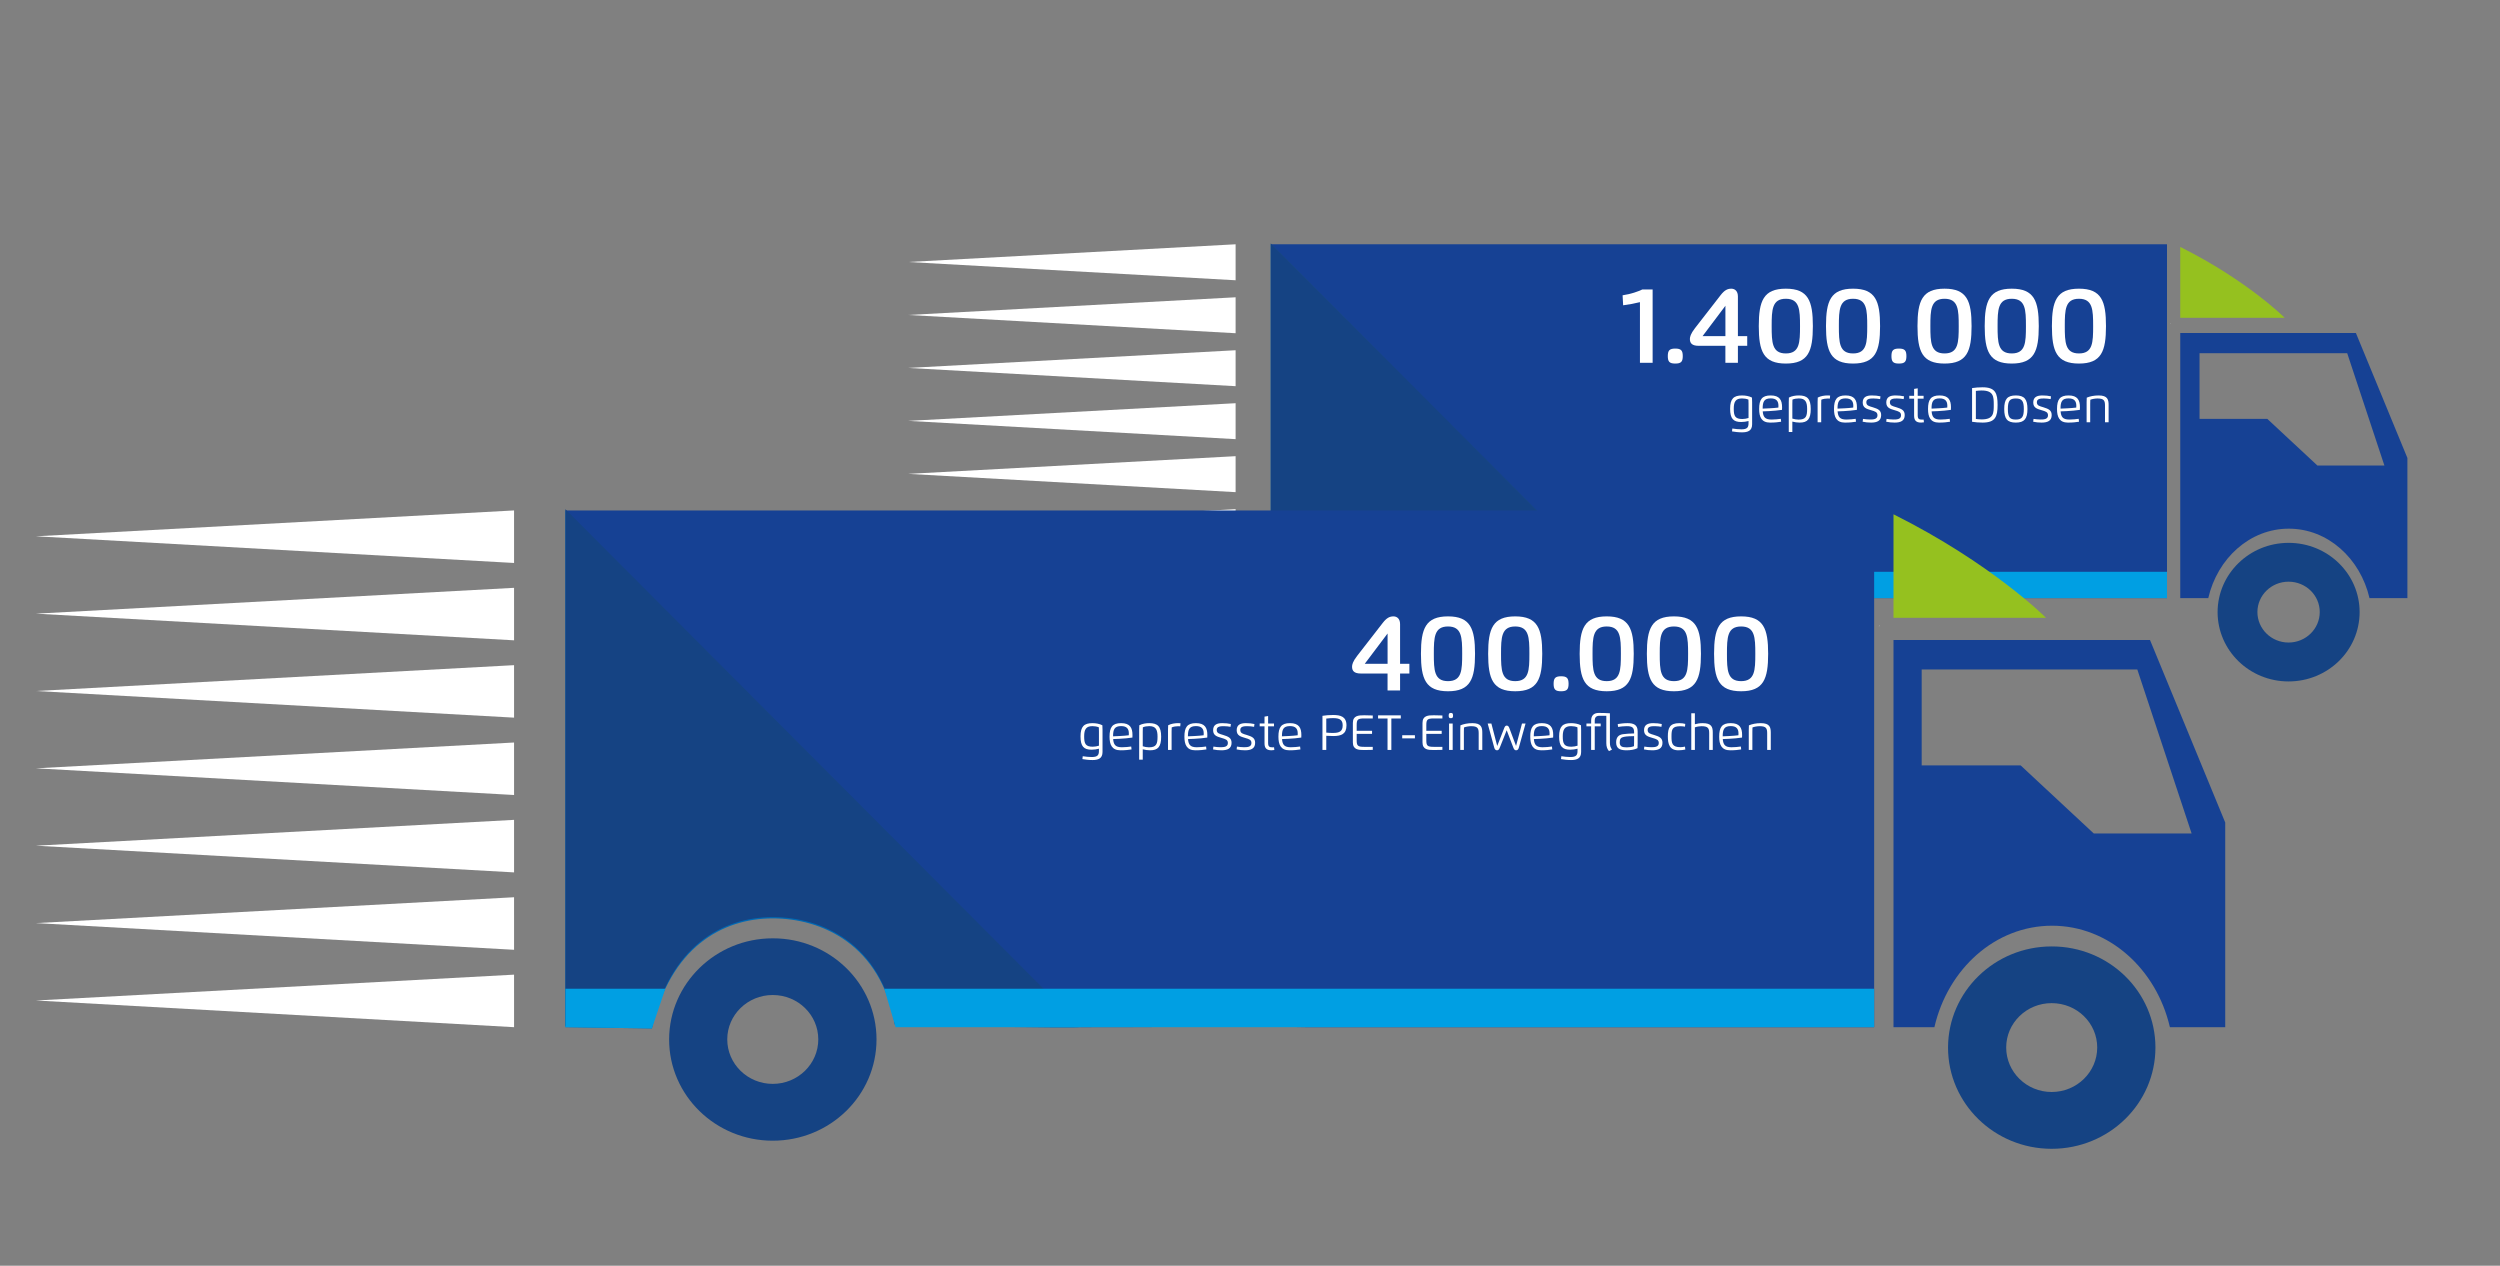 <?xml version="1.0" encoding="utf-8"?>
<!-- Generator: Adobe Illustrator 16.0.0, SVG Export Plug-In . SVG Version: 6.00 Build 0)  -->
<!DOCTYPE svg PUBLIC "-//W3C//DTD SVG 1.1//EN" "http://www.w3.org/Graphics/SVG/1.1/DTD/svg11.dtd">
<svg version="1.1" id="Ebene_1" xmlns="http://www.w3.org/2000/svg" xmlns:xlink="http://www.w3.org/1999/xlink" x="0px" y="0px"
	 width="555px" height="281px" viewBox="0 0 555 281" enable-background="new 0 0 555 281" xml:space="preserve">
<rect x="0" y="0" width="555" height="281" fill="#808080" stroke="none"/>
<g>
	<defs>
		<rect id="SVGID_1_" x="201.606" y="54.04" width="332.838" height="97.24"/>
	</defs>
	<clipPath id="SVGID_2_">
		<use xlink:href="#SVGID_1_"  overflow="visible"/>
	</clipPath>
	<path clip-path="url(#SVGID_2_)" fill="#95C11F" d="M484.015,70.549v-15.73c14.927,7.455,23.181,15.73,23.181,15.73H484.015z"/>
</g>
<polygon fill="#FFFFFF" points="201.606,58.162 274.306,62.218 274.304,54.231 "/>
<polygon fill="#FFFFFF" points="201.606,69.925 274.306,73.977 274.304,65.997 "/>
<polygon fill="#FFFFFF" points="201.606,81.683 274.306,85.733 274.304,77.754 "/>
<polygon fill="#FFFFFF" points="201.606,93.437 274.306,97.492 274.304,89.513 "/>
<polygon fill="#FFFFFF" points="201.606,105.201 274.306,109.259 274.304,101.272 "/>
<polygon fill="#FFFFFF" points="201.606,116.966 274.306,121.024 274.304,113.037 "/>
<polygon fill="#FFFFFF" points="201.606,128.732 274.306,132.791 274.304,124.804 "/>
<polygon fill="#E7EAEC" points="481.726,71.812 481.96,71.812 481.96,71.757 "/>
<g>
	<defs>
		<rect id="SVGID_3_" x="201.606" y="54.04" width="332.838" height="97.24"/>
	</defs>
	<clipPath id="SVGID_4_">
		<use xlink:href="#SVGID_3_"  overflow="visible"/>
	</clipPath>
	<path clip-path="url(#SVGID_4_)" fill="#164194" d="M481.073,54.231v78.56h-86.326c-6.137-0.154-25.441,0.022-34.314,0
		l-78.323-78.559L481.073,54.231z"/>
	<path clip-path="url(#SVGID_4_)" fill="#0069B4" d="M360.433,132.791c-1.451,0.189-19.351-0.183-28.23-0.316
		c-2.098-12.276-11.166-16.226-18.561-16.226c-7.756,0-15.604,4.48-18.381,16.733l-13.152-0.191v-78.56L360.433,132.791z"/>
	<path clip-path="url(#SVGID_4_)" fill="#154383" d="M360.433,132.599c-1.451,0.048-19.351-0.182-28.23-0.315
		c-2.098-12.277-11.166-16.227-18.561-16.227c-7.756,0-15.604,4.481-18.381,16.734l-13.152-0.192V54.04L360.433,132.599z"/>
	<path clip-path="url(#SVGID_4_)" fill="#164194" d="M514.463,103.345l-11.126-10.357h-15.039V78.404h32.779l8.26,24.94H514.463z
		 M523.007,73.924h-38.992v58.867h6.217c2.054-8.883,9.264-15.427,17.884-15.427c8.635,0,15.862,6.573,17.918,15.427h8.411v-24.373
		v-6.742L523.007,73.924z"/>
	<path clip-path="url(#SVGID_4_)" fill="#154383" d="M508.056,142.643c-3.815,0-6.91-3.037-6.91-6.764
		c0-3.724,3.095-6.744,6.91-6.744c3.86,0,6.928,3.038,6.928,6.744C514.983,139.605,511.886,142.643,508.056,142.643
		 M508.056,120.514c-8.683,0-15.729,6.889-15.75,15.365c0,8.524,7.067,15.401,15.75,15.401c8.716,0,15.779-6.877,15.779-15.401
		C523.835,127.402,516.771,120.498,508.056,120.514"/>
	<path clip-path="url(#SVGID_4_)" fill="#154383" d="M313.628,141.41c-3.816,0-6.912-3.037-6.912-6.765
		c0-3.724,3.096-6.745,6.912-6.745c3.859,0,6.927,3.039,6.927,6.745C320.555,138.373,317.456,141.41,313.628,141.41
		 M313.628,119.281c-8.684,0-15.73,6.888-15.752,15.364c0,8.524,7.068,15.401,15.752,15.401c8.715,0,15.778-6.877,15.778-15.401
		C329.406,126.169,322.343,119.264,313.628,119.281"/>
</g>
<polygon fill="#009FE3" points="481.073,132.791 332.311,132.791 330.589,126.945 481.073,126.945 "/>
<polygon fill="#009FE3" points="282.109,132.791 295.261,132.982 297.298,126.945 282.109,126.945 "/>
<g>
	<defs>
		<rect id="SVGID_5_" x="7.962" y="113.037" width="486.038" height="141.998"/>
	</defs>
	<clipPath id="SVGID_6_">
		<use xlink:href="#SVGID_5_"  overflow="visible"/>
	</clipPath>
	<path clip-path="url(#SVGID_6_)" fill="#95C11F" d="M420.357,137.145v-22.971c21.797,10.887,33.85,22.971,33.85,22.971H420.357z"/>
</g>
<polygon fill="#FFFFFF" points="7.962,119.057 114.124,124.979 114.121,113.317 "/>
<polygon fill="#FFFFFF" points="7.962,136.233 114.124,142.15 114.121,130.498 "/>
<polygon fill="#FFFFFF" points="7.962,153.403 114.124,159.318 114.121,147.666 "/>
<polygon fill="#FFFFFF" points="7.962,170.567 114.124,176.489 114.121,164.837 "/>
<polygon fill="#FFFFFF" points="7.962,187.746 114.124,193.672 114.121,182.009 "/>
<polygon fill="#FFFFFF" points="7.962,204.927 114.124,210.853 114.121,199.189 "/>
<polygon fill="#FFFFFF" points="7.962,222.109 114.124,228.035 114.121,216.372 "/>
<polygon fill="#E7EAEC" points="417.016,138.989 417.357,138.989 417.357,138.908 "/>
<g>
	<defs>
		<rect id="SVGID_7_" x="7.962" y="113.037" width="486.038" height="141.998"/>
	</defs>
	<clipPath id="SVGID_8_">
		<use xlink:href="#SVGID_7_"  overflow="visible"/>
	</clipPath>
	<path clip-path="url(#SVGID_8_)" fill="#164194" d="M416.062,113.317v114.718H290.002c-8.961-0.226-37.151,0.033-50.109,0
		L125.519,113.318L416.062,113.317z"/>
	<path clip-path="url(#SVGID_8_)" fill="#0069B4" d="M239.893,228.035c-2.119,0.277-28.257-0.267-41.224-0.462
		c-3.063-17.927-16.306-23.693-27.104-23.693c-11.326,0-22.787,6.543-26.841,24.436l-19.206-0.28V113.317L239.893,228.035z"/>
	<path clip-path="url(#SVGID_8_)" fill="#154383" d="M239.893,227.755c-2.119,0.07-28.257-0.266-41.224-0.46
		c-3.063-17.93-16.306-23.696-27.104-23.696c-11.326,0-22.787,6.544-26.841,24.437l-19.206-0.28V113.037L239.893,227.755z"/>
	<path clip-path="url(#SVGID_8_)" fill="#164194" d="M464.822,185.036l-16.247-15.125h-21.962v-21.295h47.867l12.062,36.42H464.822z
		 M477.298,142.073h-56.94v85.962h9.078c2.999-12.971,13.529-22.527,26.117-22.527c12.607,0,23.163,9.6,26.165,22.527H494v-35.592
		v-9.845L477.298,142.073z"/>
	<path clip-path="url(#SVGID_8_)" fill="#154383" d="M455.464,242.422c-5.571,0-10.089-4.436-10.089-9.877
		c0-5.438,4.518-9.849,10.089-9.849c5.637,0,10.118,4.437,10.118,9.849C465.582,237.986,461.058,242.422,455.464,242.422
		 M455.464,210.107c-12.679,0-22.968,10.06-23,22.438c0,12.447,10.321,22.49,23,22.49c12.729,0,23.042-10.043,23.042-22.49
		C478.506,220.167,468.192,210.085,455.464,210.107"/>
	<path clip-path="url(#SVGID_8_)" fill="#154383" d="M171.545,240.622c-5.573,0-10.094-4.435-10.094-9.879
		c0-5.437,4.521-9.85,10.094-9.85c5.636,0,10.115,4.438,10.115,9.85C181.66,236.188,177.135,240.622,171.545,240.622
		 M171.545,208.308c-12.68,0-22.971,10.058-23.002,22.436c0,12.449,10.322,22.491,23.002,22.491
		c12.726,0,23.041-10.042,23.041-22.491C194.586,218.365,184.271,208.282,171.545,208.308"/>
</g>
<polygon fill="#009FE3" points="416.062,228.035 198.827,228.035 196.313,219.5 416.062,219.5 "/>
<polygon fill="#009FE3" points="125.519,228.035 144.724,228.315 147.699,219.5 125.519,219.5 "/>
<g>
	<path fill="#FFFFFF" d="M308.036,149.521h-5.927c-1.527,0-1.952-0.627-1.952-1.52c0-0.433,0.158-1.146,1.109-2.37l5.726-7.375
		c0.85-1.087,1.513-1.418,2.362-1.418c0.814,0,1.462,0.555,1.462,1.721v8.809h2.067v2.153h-2.067v3.767h-2.78V149.521z
		 M302.973,147.367h5.07v-6.734L302.973,147.367z"/>
	<path fill="#FFFFFF" d="M321.458,153.46c-4.984,0-6.007-2.737-6.007-8.312s1.023-8.311,6.007-8.311s6,2.736,6,8.311
		S326.441,153.46,321.458,153.46z M321.458,151.213c3.061,0,3.147-2.428,3.147-6.064s-0.086-6.071-3.147-6.071
		s-3.147,2.435-3.147,6.071S318.396,151.213,321.458,151.213z"/>
	<path fill="#FFFFFF" d="M336.377,153.46c-4.984,0-6.007-2.737-6.007-8.312s1.023-8.311,6.007-8.311s6,2.736,6,8.311
		S341.361,153.46,336.377,153.46z M336.377,151.213c3.061,0,3.147-2.428,3.147-6.064s-0.086-6.071-3.147-6.071
		s-3.147,2.435-3.147,6.071S333.316,151.213,336.377,151.213z"/>
	<path fill="#FFFFFF" d="M346.559,150.133c1.274,0,1.664,0.41,1.664,1.664c0,1.252-0.368,1.663-1.664,1.663
		c-1.29,0-1.657-0.411-1.657-1.663C344.902,150.543,345.291,150.133,346.559,150.133z"/>
	<path fill="#FFFFFF" d="M356.691,153.46c-4.984,0-6.007-2.737-6.007-8.312s1.023-8.311,6.007-8.311s6,2.736,6,8.311
		S361.675,153.46,356.691,153.46z M356.691,151.213c3.061,0,3.147-2.428,3.147-6.064s-0.086-6.071-3.147-6.071
		s-3.147,2.435-3.147,6.071S353.63,151.213,356.691,151.213z"/>
	<path fill="#FFFFFF" d="M371.611,153.46c-4.984,0-6.007-2.737-6.007-8.312s1.023-8.311,6.007-8.311s6,2.736,6,8.311
		S376.595,153.46,371.611,153.46z M371.611,151.213c3.061,0,3.147-2.428,3.147-6.064s-0.086-6.071-3.147-6.071
		s-3.147,2.435-3.147,6.071S368.55,151.213,371.611,151.213z"/>
	<path fill="#FFFFFF" d="M386.531,153.46c-4.984,0-6.007-2.737-6.007-8.312s1.023-8.311,6.007-8.311s6,2.736,6,8.311
		S391.515,153.46,386.531,153.46z M386.531,151.213c3.061,0,3.147-2.428,3.147-6.064s-0.086-6.071-3.147-6.071
		s-3.147,2.435-3.147,6.071S383.47,151.213,386.531,151.213z"/>
	<path fill="#FFFFFF" d="M240.367,167.881c0.626,0.096,1.322,0.179,1.997,0.179c1.272,0,1.599-0.396,1.599-1.358v-0.487
		c-0.521,0.135-1.064,0.221-1.622,0.221c-1.74,0-2.465-0.731-2.465-2.946c0-2.229,0.798-2.95,2.646-2.95
		c0.742,0,1.559,0.132,2.205,0.472c0.02,0.322,0.033,0.659,0.033,1.002v4.934c0,1.463-0.989,1.783-2.238,1.783
		c-0.833,0-1.559-0.102-2.228-0.211L240.367,167.881z M240.684,163.488c0,1.608,0.297,2.283,1.912,2.283
		c0.452,0,1.002-0.105,1.368-0.23v-3.154c0-0.276-0.01-0.643-0.023-0.922c-0.399-0.182-0.962-0.264-1.417-0.264
		C241.079,161.201,240.684,161.962,240.684,163.488z"/>
	<path fill="#FFFFFF" d="M246.318,163.551c0-2.129,0.64-3.013,2.567-3.013c1.988,0,2.525,1.038,2.525,2.644
		c0,0.164-0.006,0.383-0.017,0.557c-0.672,0.112-2.063,0.244-2.884,0.277l-1.391,0.056c0.099,1.203,0.462,1.819,1.941,1.819
		c0.765,0,1.47-0.082,2.073-0.164l0.072,0.646c-0.672,0.103-1.348,0.194-2.458,0.194
		C246.826,166.566,246.318,165.291,246.318,163.551z M248.652,163.393c0.514-0.023,1.397-0.092,1.938-0.162
		c0.01-0.118,0.013-0.289,0.013-0.412c0-0.994-0.435-1.627-1.717-1.627c-1.477,0-1.786,0.758-1.786,2.273L248.652,163.393z"/>
	<path fill="#FFFFFF" d="M253.69,168.649h-0.794v-6.638c0-0.343,0.01-0.68,0.03-1.002c0.646-0.34,1.463-0.472,2.205-0.472
		c1.866,0,2.646,0.729,2.646,3.016c0,2.245-0.712,3.013-2.462,3.013c-0.557,0-1.104-0.086-1.625-0.221V168.649z M255.058,165.904
		c1.632,0,1.915-0.705,1.915-2.351c0-1.575-0.386-2.353-1.842-2.353c-0.455,0-1.015,0.082-1.417,0.264
		c-0.013,0.279-0.023,0.646-0.023,0.922v3.287C254.056,165.799,254.606,165.904,255.058,165.904z"/>
	<path fill="#FFFFFF" d="M259.298,166.487v-4.476c0-0.343,0.01-0.68,0.033-1.002c0.646-0.34,1.463-0.472,2.202-0.472
		c0.194,0,0.375,0.007,0.547,0.026l-0.066,0.68c-0.145-0.018-0.303-0.023-0.481-0.023c-0.452,0-1.015,0.086-1.414,0.267
		c-0.017,0.276-0.023,0.646-0.023,0.923v4.077H259.298z"/>
	<path fill="#FFFFFF" d="M262.939,163.551c0-2.129,0.64-3.013,2.568-3.013c1.987,0,2.524,1.038,2.524,2.644
		c0,0.164-0.007,0.383-0.017,0.557c-0.672,0.112-2.063,0.244-2.884,0.277l-1.391,0.056c0.099,1.203,0.461,1.819,1.941,1.819
		c0.765,0,1.47-0.082,2.073-0.164l0.073,0.646c-0.673,0.103-1.348,0.194-2.459,0.194
		C263.447,166.566,262.939,165.291,262.939,163.551z M265.272,163.393c0.514-0.023,1.397-0.092,1.938-0.162
		c0.01-0.118,0.013-0.289,0.013-0.412c0-0.994-0.435-1.627-1.717-1.627c-1.477,0-1.787,0.758-1.787,2.273L265.272,163.393z"/>
	<path fill="#FFFFFF" d="M270.113,162.035c0,0.783,0.603,0.869,1.447,1.13c1.18,0.366,1.846,0.666,1.846,1.75
		c0,1.296-0.962,1.651-2.241,1.651c-0.629,0-1.249-0.06-1.869-0.194l0.079-0.63c0.481,0.079,1.022,0.139,1.509,0.139
		c0.689,0,1.704,0,1.704-0.92c0-0.744-0.521-0.877-1.437-1.15c-0.923-0.276-1.839-0.494-1.839-1.7c0-1.226,0.847-1.572,2.03-1.572
		c0.738,0,1.285,0.065,1.912,0.194l-0.079,0.62c-0.438-0.076-0.933-0.142-1.47-0.142
		C271.032,161.211,270.113,161.227,270.113,162.035z"/>
	<path fill="#FFFFFF" d="M275.344,162.035c0,0.783,0.603,0.869,1.447,1.13c1.18,0.366,1.846,0.666,1.846,1.75
		c0,1.296-0.962,1.651-2.241,1.651c-0.629,0-1.249-0.06-1.869-0.194l0.079-0.63c0.481,0.079,1.021,0.139,1.51,0.139
		c0.688,0,1.704,0,1.704-0.92c0-0.744-0.521-0.877-1.437-1.15c-0.923-0.276-1.839-0.494-1.839-1.7c0-1.226,0.847-1.572,2.03-1.572
		c0.738,0,1.285,0.065,1.912,0.194l-0.079,0.62c-0.438-0.076-0.933-0.142-1.47-0.142
		C276.263,161.211,275.344,161.227,275.344,162.035z"/>
	<path fill="#FFFFFF" d="M281.521,158.959v1.658h1.309v0.633h-1.309v3.672c0,0.837,0.287,0.988,0.999,0.988
		c0.108,0,0.214-0.006,0.319-0.016l0.066,0.609c-0.198,0.033-0.442,0.062-0.636,0.062c-1.084,0-1.546-0.468-1.546-1.536v-3.78
		h-1.075v-0.633h1.075v-1.529L281.521,158.959z"/>
	<path fill="#FFFFFF" d="M283.81,163.551c0-2.129,0.64-3.013,2.568-3.013c1.987,0,2.524,1.038,2.524,2.644
		c0,0.164-0.007,0.383-0.017,0.557c-0.672,0.112-2.063,0.244-2.884,0.277l-1.391,0.056c0.099,1.203,0.461,1.819,1.941,1.819
		c0.765,0,1.47-0.082,2.073-0.164l0.073,0.646c-0.673,0.103-1.348,0.194-2.459,0.194C284.318,166.566,283.81,165.291,283.81,163.551
		z M286.144,163.393c0.514-0.023,1.397-0.092,1.938-0.162c0.01-0.118,0.013-0.289,0.013-0.412c0-0.994-0.435-1.627-1.717-1.627
		c-1.477,0-1.787,0.758-1.787,2.273L286.144,163.393z"/>
	<path fill="#FFFFFF" d="M294.433,166.487h-0.847v-7.577c0.679-0.112,1.522-0.182,2.347-0.182c1.641,0,2.986,0.33,2.986,2.314
		c0,1.938-1.196,2.359-2.897,2.359c-0.422,0-1.209-0.033-1.588-0.053V166.487z M294.433,162.641c0.613,0.066,1.055,0.069,1.5,0.069
		c1.371,0,2.142-0.329,2.142-1.667c0-1.154-0.557-1.622-2.103-1.622c-0.432,0-0.992,0.03-1.539,0.103V162.641z"/>
	<path fill="#FFFFFF" d="M304.754,159.496h-1.925c-1.414,0-1.645,0.254-1.645,1.471v1.266h3.411v0.688h-3.411v1.417
		c0,1.213,0.231,1.461,1.645,1.461h1.925v0.672c-0.61,0.026-1.305,0.036-1.892,0.036c-1.299,0-2.525-0.065-2.525-1.694v-4.324
		c0-1.628,1.226-1.7,2.525-1.7c0.491,0,1.262,0.02,1.892,0.046V159.496z"/>
	<path fill="#FFFFFF" d="M310.979,159.507h-2.099v6.98h-0.847v-6.98h-2.103v-0.699h5.049V159.507z"/>
	<path fill="#FFFFFF" d="M311.292,163.221h2.821v0.695h-2.821V163.221z"/>
	<path fill="#FFFFFF" d="M320.213,159.496h-1.925c-1.414,0-1.645,0.254-1.645,1.471v1.266h3.411v0.688h-3.411v1.417
		c0,1.213,0.23,1.461,1.645,1.461h1.925v0.672c-0.609,0.026-1.305,0.036-1.892,0.036c-1.299,0-2.525-0.065-2.525-1.694v-4.324
		c0-1.628,1.226-1.7,2.525-1.7c0.491,0,1.262,0.02,1.892,0.046V159.496z"/>
	<path fill="#FFFFFF" d="M321.611,158.857c0-0.432,0.109-0.587,0.481-0.587s0.484,0.155,0.484,0.587s-0.102,0.58-0.484,0.58
		S321.611,159.289,321.611,158.857z M321.694,160.617h0.801v5.87h-0.801V160.617z"/>
	<path fill="#FFFFFF" d="M324.979,166.487h-0.797v-4.456c0-0.343,0.01-0.679,0.03-1.002c0.666-0.29,1.595-0.491,2.65-0.491
		c2,0,2.205,0.946,2.205,2.136v3.813h-0.801v-3.669c0-1.107-0.198-1.607-1.671-1.607c-0.488,0-1.226,0.121-1.592,0.286
		c-0.017,0.277-0.023,0.644-0.023,0.92V166.487z"/>
	<path fill="#FFFFFF" d="M332.381,165.607l1.552-3.972c0.145-0.369,0.29-0.554,0.563-0.554c0.284,0,0.442,0.188,0.58,0.554
		l1.486,3.965l1.322-4.983h0.791l-1.496,5.373c-0.109,0.392-0.31,0.576-0.6,0.576c-0.296,0-0.468-0.197-0.613-0.576l-1.48-3.873
		l-1.539,3.873c-0.152,0.379-0.31,0.576-0.606,0.576c-0.3,0-0.508-0.188-0.613-0.58l-1.463-5.369h0.821L332.381,165.607z"/>
	<path fill="#FFFFFF" d="M339.72,163.551c0-2.129,0.64-3.013,2.567-3.013c1.988,0,2.525,1.038,2.525,2.644
		c0,0.164-0.006,0.383-0.017,0.557c-0.672,0.112-2.063,0.244-2.884,0.277l-1.391,0.056c0.099,1.203,0.462,1.819,1.941,1.819
		c0.765,0,1.47-0.082,2.073-0.164l0.072,0.646c-0.672,0.103-1.348,0.194-2.458,0.194C340.228,166.566,339.72,165.291,339.72,163.551
		z M342.053,163.393c0.514-0.023,1.397-0.092,1.938-0.162c0.01-0.118,0.013-0.289,0.013-0.412c0-0.994-0.435-1.627-1.717-1.627
		c-1.477,0-1.786,0.758-1.786,2.273L342.053,163.393z"/>
	<path fill="#FFFFFF" d="M346.617,167.881c0.626,0.096,1.322,0.179,1.997,0.179c1.272,0,1.599-0.396,1.599-1.358v-0.487
		c-0.521,0.135-1.064,0.221-1.622,0.221c-1.74,0-2.465-0.731-2.465-2.946c0-2.229,0.798-2.95,2.646-2.95
		c0.742,0,1.559,0.132,2.205,0.472c0.02,0.322,0.033,0.659,0.033,1.002v4.934c0,1.463-0.989,1.783-2.238,1.783
		c-0.833,0-1.559-0.102-2.228-0.211L346.617,167.881z M346.934,163.488c0,1.608,0.297,2.283,1.912,2.283
		c0.452,0,1.002-0.105,1.368-0.23v-3.154c0-0.276-0.01-0.643-0.023-0.922c-0.399-0.182-0.962-0.264-1.417-0.264
		C347.329,161.201,346.934,161.962,346.934,163.488z"/>
	<path fill="#FFFFFF" d="M353.234,160.617v-0.629c0-1.114,0.567-1.718,1.694-1.718c0.824,0,1.642,0.03,2.472,0.079v6.562
		c0,0.633,0.155,1.084,0.471,1.486l-0.676,0.35c-0.385-0.438-0.593-0.966-0.593-1.78v-6.064h-1.513c-0.652,0-1.055,0.29-1.055,1.052
		v0.662h1.318v0.633h-1.318v5.237h-0.801v-5.237h-1.042v-0.633H353.234z"/>
	<path fill="#FFFFFF" d="M359.136,160.742c0.669-0.105,1.348-0.204,2.182-0.204c1.249,0,2.238,0.319,2.238,1.783v2.772
		c0,0.342-0.013,0.678-0.033,1.002c-0.692,0.342-1.516,0.471-2.452,0.471c-1.572,0-2.287-0.481-2.287-1.754
		c0-1.018,0.429-1.66,1.477-1.818c0.715-0.109,1.612-0.143,2.508-0.172v-0.26c0-0.96-0.327-1.355-1.599-1.355
		c-0.679,0-1.335,0.079-1.961,0.168L359.136,160.742z M361.156,165.914c0.511,0,1.084-0.066,1.589-0.264
		c0.016-0.28,0.023-0.646,0.023-0.923v-1.306c-0.672,0.014-1.612,0.033-2.228,0.158c-0.669,0.135-0.962,0.402-0.962,1.213
		C359.578,165.696,360.052,165.914,361.156,165.914z"/>
	<path fill="#FFFFFF" d="M365.775,162.035c0,0.783,0.603,0.869,1.447,1.13c1.18,0.366,1.846,0.666,1.846,1.75
		c0,1.296-0.962,1.651-2.241,1.651c-0.629,0-1.249-0.06-1.869-0.194l0.079-0.63c0.481,0.079,1.021,0.139,1.51,0.139
		c0.688,0,1.704,0,1.704-0.92c0-0.744-0.521-0.877-1.437-1.15c-0.923-0.276-1.839-0.494-1.839-1.7c0-1.226,0.847-1.572,2.03-1.572
		c0.738,0,1.285,0.065,1.912,0.194l-0.079,0.62c-0.438-0.076-0.933-0.142-1.47-0.142
		C366.695,161.211,365.775,161.227,365.775,162.035z"/>
	<path fill="#FFFFFF" d="M374.141,166.395c-0.468,0.096-0.929,0.172-1.536,0.172c-1.978,0-2.343-1.391-2.343-3.078
		c0-1.922,0.435-2.95,2.554-2.95c0.517,0,0.949,0.069,1.315,0.168l-0.066,0.613c-0.26-0.046-0.659-0.099-0.979-0.099
		c-1.836,0-2.014,0.643-2.014,2.268c0,1.525,0.135,2.386,2.004,2.386c0.3,0,0.705-0.065,0.989-0.125L374.141,166.395z"/>
	<path fill="#FFFFFF" d="M379.438,166.487v-3.685c0-1.111-0.214-1.586-1.708-1.586c-0.458,0-1.012,0.093-1.467,0.258v5.013h-0.797
		v-8.138h0.797v2.433c0.521-0.146,1.068-0.241,1.708-0.244c2.004-0.01,2.264,0.856,2.264,2.1v3.85H379.438z"/>
	<path fill="#FFFFFF" d="M381.657,163.551c0-2.129,0.64-3.013,2.567-3.013c1.988,0,2.525,1.038,2.525,2.644
		c0,0.164-0.006,0.383-0.017,0.557c-0.672,0.112-2.063,0.244-2.884,0.277l-1.391,0.056c0.099,1.203,0.462,1.819,1.941,1.819
		c0.765,0,1.47-0.082,2.073-0.164l0.072,0.646c-0.672,0.103-1.348,0.194-2.458,0.194
		C382.165,166.566,381.657,165.291,381.657,163.551z M383.991,163.393c0.514-0.023,1.397-0.092,1.938-0.162
		c0.01-0.118,0.013-0.289,0.013-0.412c0-0.994-0.435-1.627-1.717-1.627c-1.477,0-1.786,0.758-1.786,2.273L383.991,163.393z"/>
	<path fill="#FFFFFF" d="M389.025,166.487h-0.797v-4.456c0-0.343,0.01-0.679,0.03-1.002c0.666-0.29,1.595-0.491,2.65-0.491
		c2,0,2.205,0.946,2.205,2.136v3.813h-0.801v-3.669c0-1.107-0.198-1.607-1.671-1.607c-0.488,0-1.226,0.121-1.592,0.286
		c-0.017,0.277-0.023,0.644-0.023,0.92V166.487z"/>
</g>
<g>
	<path fill="#FFFFFF" d="M366.884,64.26v16.277h-2.816V67.076c-1.023,0.267-2.506,0.547-3.731,0.699l-0.122-2.219
		c1.952-0.295,3.371-0.821,4.393-1.297H366.884z"/>
	<path fill="#FFFFFF" d="M371.909,77.383c1.275,0,1.664,0.41,1.664,1.664c0,1.252-0.367,1.663-1.664,1.663
		c-1.289,0-1.656-0.411-1.656-1.663C370.253,77.793,370.642,77.383,371.909,77.383z"/>
	<path fill="#FFFFFF" d="M383.035,76.771h-5.927c-1.527,0-1.952-0.627-1.952-1.52c0-0.433,0.158-1.146,1.109-2.37l5.726-7.375
		c0.85-1.087,1.512-1.418,2.362-1.418c0.813,0,1.462,0.555,1.462,1.721v8.809h2.067v2.153h-2.067v3.767h-2.78V76.771z
		 M377.972,74.617h5.07v-6.734L377.972,74.617z"/>
	<path fill="#FFFFFF" d="M396.457,80.71c-4.984,0-6.007-2.737-6.007-8.312s1.023-8.311,6.007-8.311c4.984,0,5.999,2.736,5.999,8.311
		S401.441,80.71,396.457,80.71z M396.457,78.463c3.061,0,3.147-2.428,3.147-6.064s-0.087-6.071-3.147-6.071
		s-3.147,2.435-3.147,6.071S393.396,78.463,396.457,78.463z"/>
	<path fill="#FFFFFF" d="M411.377,80.71c-4.984,0-6.007-2.737-6.007-8.312s1.022-8.311,6.007-8.311s5.999,2.736,5.999,8.311
		S416.361,80.71,411.377,80.71z M411.377,78.463c3.061,0,3.147-2.428,3.147-6.064s-0.087-6.071-3.147-6.071
		s-3.147,2.435-3.147,6.071S408.316,78.463,411.377,78.463z"/>
	<path fill="#FFFFFF" d="M421.559,77.383c1.274,0,1.664,0.41,1.664,1.664c0,1.252-0.368,1.663-1.664,1.663
		c-1.289,0-1.656-0.411-1.656-1.663C419.902,77.793,420.291,77.383,421.559,77.383z"/>
	<path fill="#FFFFFF" d="M431.69,80.71c-4.983,0-6.007-2.737-6.007-8.312s1.023-8.311,6.007-8.311s5.999,2.736,5.999,8.311
		S436.674,80.71,431.69,80.71z M431.69,78.463c3.061,0,3.147-2.428,3.147-6.064s-0.087-6.071-3.147-6.071
		c-3.062,0-3.147,2.435-3.147,6.071S428.629,78.463,431.69,78.463z"/>
	<path fill="#FFFFFF" d="M446.61,80.71c-4.983,0-6.007-2.737-6.007-8.312s1.023-8.311,6.007-8.311s5.999,2.736,5.999,8.311
		S451.594,80.71,446.61,80.71z M446.61,78.463c3.061,0,3.147-2.428,3.147-6.064s-0.087-6.071-3.147-6.071
		c-3.062,0-3.147,2.435-3.147,6.071S443.549,78.463,446.61,78.463z"/>
	<path fill="#FFFFFF" d="M461.53,80.71c-4.983,0-6.007-2.737-6.007-8.312s1.023-8.311,6.007-8.311s5.999,2.736,5.999,8.311
		S466.514,80.71,461.53,80.71z M461.53,78.463c3.061,0,3.147-2.428,3.147-6.064s-0.087-6.071-3.147-6.071
		c-3.062,0-3.147,2.435-3.147,6.071S458.469,78.463,461.53,78.463z"/>
	<path fill="#FFFFFF" d="M384.578,95.131c0.626,0.096,1.322,0.179,1.998,0.179c1.272,0,1.598-0.396,1.598-1.358v-0.487
		c-0.521,0.135-1.064,0.221-1.622,0.221c-1.74,0-2.465-0.731-2.465-2.946c0-2.229,0.798-2.95,2.647-2.95
		c0.741,0,1.559,0.132,2.205,0.472c0.02,0.322,0.033,0.659,0.033,1.002v4.934c0,1.463-0.989,1.783-2.238,1.783
		c-0.834,0-1.559-0.102-2.229-0.211L384.578,95.131z M384.894,90.738c0,1.608,0.296,2.283,1.912,2.283
		c0.452,0,1.002-0.105,1.368-0.23v-3.154c0-0.276-0.01-0.643-0.023-0.922c-0.399-0.182-0.962-0.264-1.417-0.264
		C385.29,88.451,384.894,89.212,384.894,90.738z"/>
	<path fill="#FFFFFF" d="M390.529,90.801c0-2.129,0.64-3.013,2.568-3.013c1.987,0,2.524,1.038,2.524,2.644
		c0,0.164-0.007,0.383-0.017,0.557c-0.673,0.112-2.063,0.244-2.884,0.277l-1.391,0.056c0.099,1.203,0.461,1.819,1.941,1.819
		c0.764,0,1.47-0.082,2.072-0.164l0.073,0.646c-0.673,0.103-1.349,0.194-2.459,0.194C391.037,93.816,390.529,92.541,390.529,90.801z
		 M392.862,90.643c0.515-0.023,1.397-0.092,1.938-0.162c0.01-0.118,0.013-0.289,0.013-0.412c0-0.994-0.435-1.627-1.717-1.627
		c-1.477,0-1.787,0.758-1.787,2.273L392.862,90.643z"/>
	<path fill="#FFFFFF" d="M397.9,95.899h-0.794v-6.638c0-0.343,0.01-0.68,0.029-1.002c0.646-0.34,1.464-0.472,2.205-0.472
		c1.865,0,2.646,0.729,2.646,3.016c0,2.245-0.712,3.013-2.462,3.013c-0.557,0-1.104-0.086-1.625-0.221V95.899z M399.269,93.154
		c1.632,0,1.915-0.705,1.915-2.351c0-1.575-0.386-2.353-1.843-2.353c-0.455,0-1.015,0.082-1.417,0.264
		c-0.014,0.279-0.023,0.646-0.023,0.922v3.287C398.267,93.049,398.816,93.154,399.269,93.154z"/>
	<path fill="#FFFFFF" d="M403.509,93.737v-4.476c0-0.343,0.01-0.68,0.033-1.002c0.646-0.34,1.464-0.472,2.202-0.472
		c0.193,0,0.375,0.007,0.547,0.026l-0.066,0.68c-0.145-0.018-0.303-0.023-0.48-0.023c-0.452,0-1.016,0.086-1.414,0.267
		c-0.018,0.276-0.023,0.646-0.023,0.923v4.077H403.509z"/>
	<path fill="#FFFFFF" d="M407.149,90.801c0-2.129,0.64-3.013,2.567-3.013c1.988,0,2.525,1.038,2.525,2.644
		c0,0.164-0.007,0.383-0.018,0.557c-0.672,0.112-2.062,0.244-2.883,0.277l-1.392,0.056c0.099,1.203,0.462,1.819,1.941,1.819
		c0.765,0,1.47-0.082,2.073-0.164l0.072,0.646c-0.672,0.103-1.348,0.194-2.459,0.194C407.657,93.816,407.149,92.541,407.149,90.801z
		 M409.482,90.643c0.515-0.023,1.398-0.092,1.938-0.162c0.01-0.118,0.013-0.289,0.013-0.412c0-0.994-0.435-1.627-1.717-1.627
		c-1.477,0-1.786,0.758-1.786,2.273L409.482,90.643z"/>
	<path fill="#FFFFFF" d="M414.323,89.285c0,0.783,0.603,0.869,1.446,1.13c1.181,0.366,1.846,0.666,1.846,1.75
		c0,1.296-0.962,1.651-2.24,1.651c-0.63,0-1.25-0.06-1.869-0.194l0.079-0.63c0.481,0.079,1.021,0.139,1.51,0.139
		c0.688,0,1.704,0,1.704-0.92c0-0.744-0.521-0.877-1.438-1.15c-0.923-0.276-1.839-0.494-1.839-1.7c0-1.226,0.847-1.572,2.03-1.572
		c0.738,0,1.285,0.065,1.912,0.194l-0.08,0.62c-0.438-0.076-0.933-0.142-1.47-0.142C415.242,88.461,414.323,88.477,414.323,89.285z"
		/>
	<path fill="#FFFFFF" d="M419.555,89.285c0,0.783,0.603,0.869,1.446,1.13c1.181,0.366,1.846,0.666,1.846,1.75
		c0,1.296-0.962,1.651-2.241,1.651c-0.629,0-1.249-0.06-1.869-0.194l0.08-0.63c0.48,0.079,1.021,0.139,1.509,0.139
		c0.688,0,1.704,0,1.704-0.92c0-0.744-0.521-0.877-1.438-1.15c-0.922-0.276-1.838-0.494-1.838-1.7c0-1.226,0.847-1.572,2.029-1.572
		c0.738,0,1.285,0.065,1.912,0.194l-0.079,0.62c-0.438-0.076-0.933-0.142-1.47-0.142C420.474,88.461,419.555,88.477,419.555,89.285z
		"/>
	<path fill="#FFFFFF" d="M425.731,86.209v1.658h1.308V88.5h-1.308v3.672c0,0.837,0.286,0.988,0.999,0.988
		c0.108,0,0.214-0.006,0.319-0.016l0.065,0.609c-0.197,0.033-0.441,0.062-0.636,0.062c-1.085,0-1.546-0.468-1.546-1.536V88.5h-1.074
		v-0.633h1.074v-1.529L425.731,86.209z"/>
	<path fill="#FFFFFF" d="M428.021,90.801c0-2.129,0.64-3.013,2.567-3.013c1.988,0,2.525,1.038,2.525,2.644
		c0,0.164-0.007,0.383-0.018,0.557c-0.672,0.112-2.062,0.244-2.883,0.277l-1.392,0.056c0.099,1.203,0.462,1.819,1.941,1.819
		c0.765,0,1.47-0.082,2.073-0.164l0.072,0.646c-0.672,0.103-1.348,0.194-2.459,0.194C428.528,93.816,428.021,92.541,428.021,90.801z
		 M430.354,90.643c0.515-0.023,1.398-0.092,1.938-0.162c0.01-0.118,0.013-0.289,0.013-0.412c0-0.994-0.435-1.627-1.717-1.627
		c-1.477,0-1.786,0.758-1.786,2.273L430.354,90.643z"/>
	<path fill="#FFFFFF" d="M437.799,86.153c0.676-0.108,1.523-0.175,2.334-0.175c2.834,0,3.332,1.309,3.332,3.919
		s-0.498,3.919-3.332,3.919c-0.811,0-1.658-0.069-2.334-0.182V86.153z M438.643,86.783v6.226c0.398,0.053,0.877,0.099,1.263,0.099
		c2.696,0,2.709-1.387,2.709-3.21c0-1.822-0.013-3.21-2.709-3.21C439.52,86.688,439.041,86.733,438.643,86.783z"/>
	<path fill="#FFFFFF" d="M444.938,90.801c0-2.195,0.686-3.013,2.578-3.013c1.895,0,2.577,0.847,2.577,3.013
		c0,2.155-0.683,3.016-2.577,3.016C445.623,93.816,444.938,92.999,444.938,90.801z M449.289,90.801c0-1.783-0.422-2.337-1.773-2.337
		c-1.322,0-1.77,0.475-1.77,2.337c0,1.859,0.447,2.34,1.77,2.34C448.857,93.141,449.289,92.587,449.289,90.801z"/>
	<path fill="#FFFFFF" d="M452.182,89.285c0,0.783,0.603,0.869,1.446,1.13c1.181,0.366,1.846,0.666,1.846,1.75
		c0,1.296-0.962,1.651-2.241,1.651c-0.629,0-1.249-0.06-1.869-0.194l0.08-0.63c0.48,0.079,1.021,0.139,1.509,0.139
		c0.688,0,1.704,0,1.704-0.92c0-0.744-0.521-0.877-1.438-1.15c-0.922-0.276-1.838-0.494-1.838-1.7c0-1.226,0.847-1.572,2.029-1.572
		c0.738,0,1.285,0.065,1.912,0.194l-0.079,0.62c-0.438-0.076-0.933-0.142-1.47-0.142C453.101,88.461,452.182,88.477,452.182,89.285z
		"/>
	<path fill="#FFFFFF" d="M456.657,90.801c0-2.129,0.64-3.013,2.567-3.013c1.988,0,2.525,1.038,2.525,2.644
		c0,0.164-0.007,0.383-0.018,0.557c-0.672,0.112-2.062,0.244-2.883,0.277l-1.392,0.056c0.099,1.203,0.462,1.819,1.941,1.819
		c0.765,0,1.47-0.082,2.073-0.164l0.072,0.646c-0.672,0.103-1.348,0.194-2.459,0.194C457.165,93.816,456.657,92.541,456.657,90.801z
		 M458.99,90.643c0.515-0.023,1.398-0.092,1.938-0.162c0.01-0.118,0.013-0.289,0.013-0.412c0-0.994-0.435-1.627-1.717-1.627
		c-1.477,0-1.786,0.758-1.786,2.273L458.99,90.643z"/>
	<path fill="#FFFFFF" d="M464.025,93.737h-0.797v-4.456c0-0.343,0.01-0.679,0.029-1.002c0.666-0.29,1.596-0.491,2.65-0.491
		c2,0,2.204,0.946,2.204,2.136v3.813h-0.801v-3.669c0-1.107-0.198-1.607-1.671-1.607c-0.488,0-1.227,0.121-1.592,0.286
		c-0.017,0.277-0.023,0.644-0.023,0.92V93.737z"/>
</g>
</svg>
